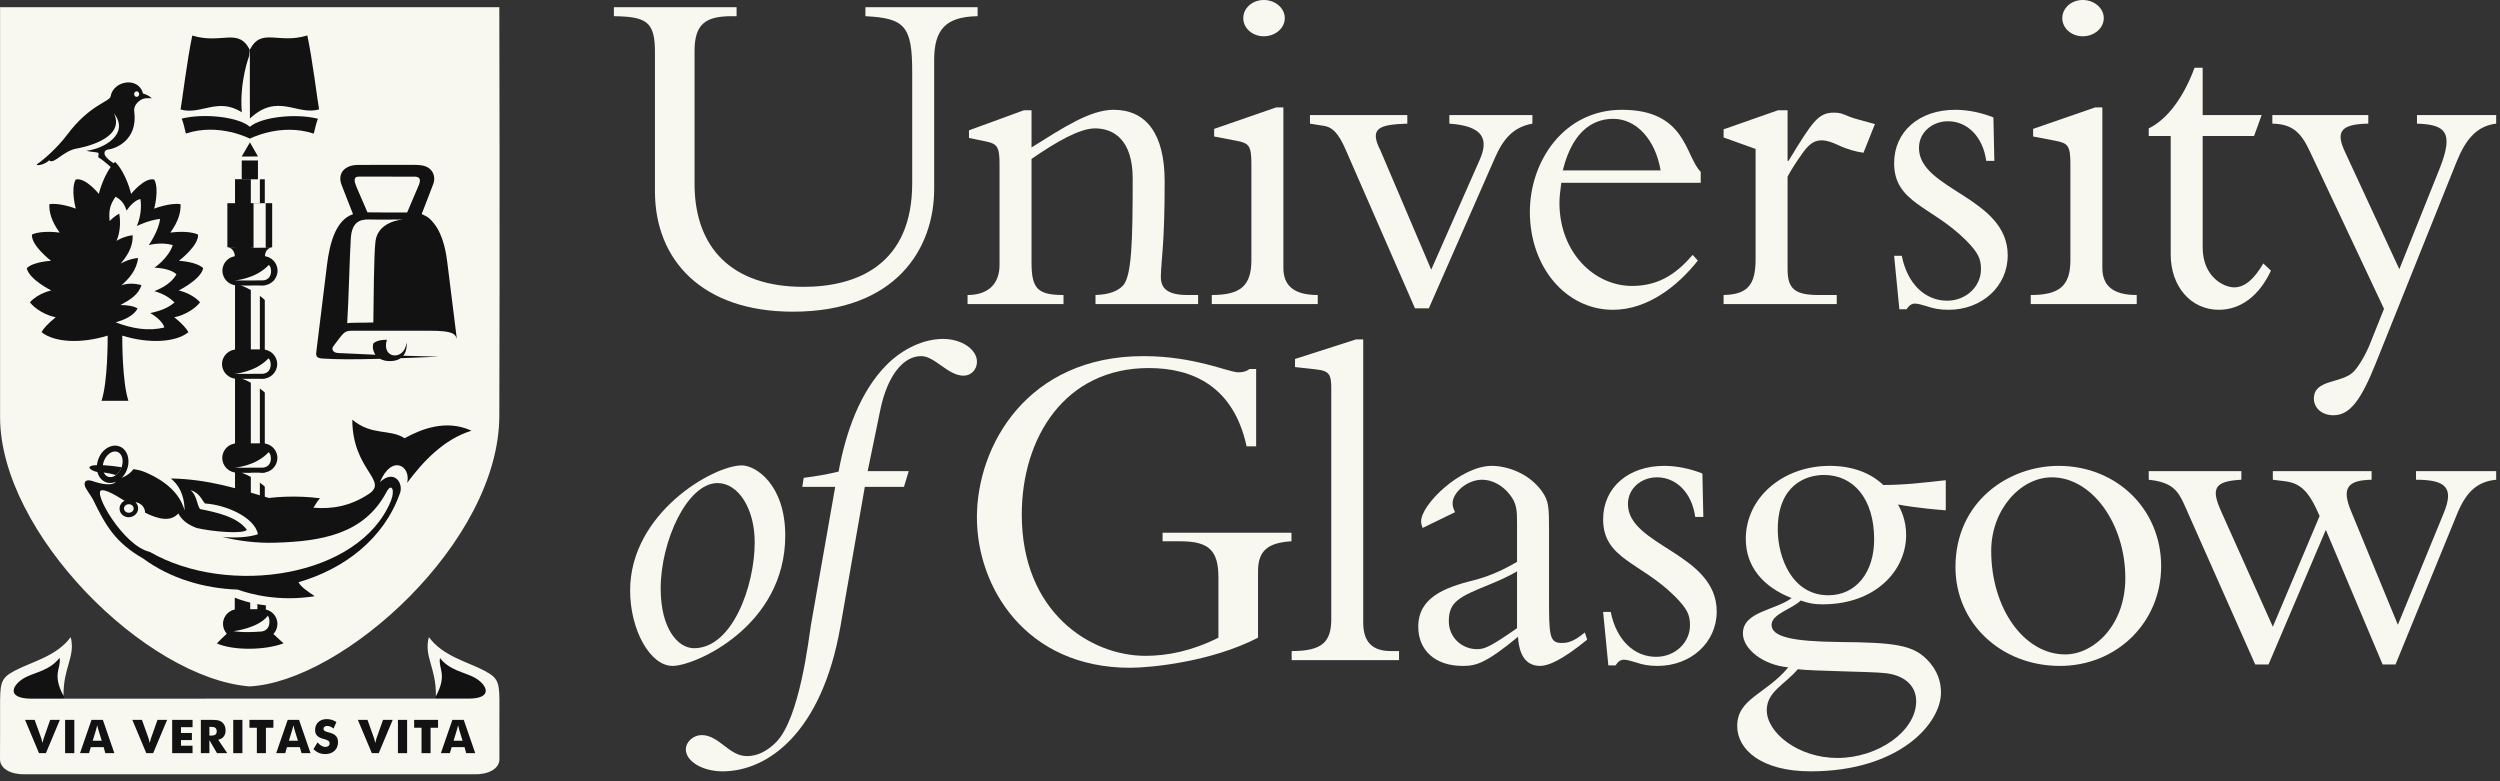 <?xml version="1.0" encoding="UTF-8" standalone="no"?>
<!DOCTYPE svg PUBLIC "-//W3C//DTD SVG 1.1//EN" "http://www.w3.org/Graphics/SVG/1.1/DTD/svg11.dtd">
<svg width="100%" height="100%" viewBox="0 0 192 60" version="1.1" xmlns="http://www.w3.org/2000/svg" xmlns:xlink="http://www.w3.org/1999/xlink" xml:space="preserve" xmlns:serif="http://www.serif.com/" style="fill-rule:evenodd;clip-rule:evenodd;stroke-linejoin:round;stroke-miterlimit:2;">
    <rect x="0" y="0" width="192" height="60" fill="#333333" stroke="none"/>
    <g id="ink_ext_XXXXXX" transform="matrix(1.25,0,0,-1.25,0,59.466)">
        <path id="path2838" d="M60.064,47.132L60.064,46.579C58.098,46.546 57.395,45.755 57.395,43.88L57.395,35.961C57.395,32.325 55.079,28.423 48.713,28.423C43.113,28.423 40.24,31.618 40.24,35.813L40.24,44.377C40.24,46.255 39.712,46.546 37.717,46.579L37.717,47.132L45.255,47.132L45.255,46.579L44.99,46.579C43.379,46.579 42.673,46.135 42.673,44.435L42.673,36.282C42.673,32.325 44.99,29.949 49.36,29.949C52.674,29.949 56.046,31.327 56.046,36.309L56.046,43.144C56.046,45.959 55.605,46.457 53.171,46.578L53.171,47.132L60.064,47.132" style="fill:rgb(248,248,240);fill-rule:nonzero;"/>
        <path id="path2840" d="M63.377,31.443C63.377,29.832 63.758,29.447 65.341,29.447L65.341,28.891L59.447,28.891L59.447,29.447C60.736,29.447 61.412,30.153 61.412,31.296L61.412,37.454C61.412,38.539 61.293,38.744 60.532,38.891L59.534,39.097L59.534,39.565L62.907,40.798L63.377,40.798L63.377,38.513C65.341,39.743 66.982,40.827 68.42,40.827C70.415,40.827 71.557,39.362 71.557,36.431C71.557,32.531 71.353,31.768 71.324,30.623C71.293,29.832 71.763,29.447 72.966,29.447L73.612,29.447L73.612,28.891L67.307,28.891L67.307,29.447C68.156,29.479 68.655,29.683 68.977,30.006C69.533,30.565 69.593,32.706 69.593,36.604C69.593,38.951 68.451,39.685 67.274,39.685C66.338,39.685 64.902,38.863 63.377,37.808L63.377,31.443" style="fill:rgb(248,248,240);fill-rule:nonzero;"/>
        <path id="path2842" d="M77.649,47.573C78.354,47.573 78.938,47.076 78.938,46.457C78.938,45.843 78.354,45.344 77.649,45.344C76.943,45.344 76.387,45.843 76.387,46.457C76.387,47.076 76.943,47.573 77.649,47.573ZM78.851,31.121C78.851,30.094 79.408,29.447 80.962,29.447L80.962,28.891L74.452,28.891L74.452,29.447C76.24,29.447 76.885,30.034 76.885,31.591L76.885,37.484C76.885,38.629 76.74,38.773 75.977,38.922L74.598,39.187L74.598,39.655L78.41,40.975L78.851,40.975L78.851,31.121" style="fill:rgb(248,248,240);fill-rule:nonzero;"/>
        <path id="path2844" d="M86.936,28.629L82.684,38.363C82.243,39.39 81.861,39.743 81.392,39.831L80.484,39.977L80.484,40.505L86.466,40.505L86.466,39.977C84.676,39.919 84.119,39.685 84.824,38.307L87.934,31.004L90.923,37.777C91.452,38.982 91.186,39.831 89.048,39.977L89.048,40.505L94.151,40.505L94.151,39.977C93.036,39.772 92.389,39.127 91.832,37.836L87.787,28.629L86.936,28.629" style="fill:rgb(248,248,240);fill-rule:nonzero;"/>
        <path id="path2846" d="M102.028,37.103C101.706,39.008 100.534,40.271 99.124,40.271C98.157,40.271 96.692,39.831 96.017,37.103L102.028,37.103ZM95.926,36.342C95.871,35.899 95.812,35.491 95.812,35.11C95.812,32.06 97.952,30.005 100.268,30.005C101.735,30.005 102.878,30.592 103.994,31.914L104.315,31.563C103.084,30.005 101.237,28.539 99.096,28.539C96.222,28.539 93.995,31.149 93.995,34.553C93.995,37.662 96.076,40.827 99.654,40.827C103.61,40.827 103.524,37.984 104.492,37.016L104.492,36.342L95.926,36.342" style="fill:rgb(248,248,240);fill-rule:nonzero;"/>
        <path id="path2848" d="M109.829,31.033C109.829,29.832 110.27,29.447 111.735,29.447L112.849,29.447L112.849,28.891L105.898,28.891L105.898,29.447C107.396,29.479 107.864,30.094 107.864,31.65L107.864,38.422L105.898,39.127L105.898,39.626L109.24,40.798L109.829,40.798L109.829,37.69L109.887,37.69C111.353,40.096 111.705,40.651 112.673,40.651C113.026,40.651 113.113,40.622 113.67,40.388C113.964,40.271 114.493,40.152 115.194,39.95L114.493,38.188C114.051,38.246 113.493,38.394 112.937,38.659C112.616,38.806 112.262,38.951 111.91,38.951C111.385,38.951 111.061,38.595 110.766,38.188C110.387,37.662 110.064,37.159 109.829,36.723L109.829,31.033" style="fill:rgb(248,248,240);fill-rule:nonzero;"/>
        <path id="path2850" d="M116.845,31.856C117.195,30.094 118.31,29.098 119.63,29.098C120.803,29.098 121.711,29.977 121.711,31.033C121.711,31.65 121.564,32.03 120.773,32.824C118.69,34.904 116.375,35.11 116.375,37.544C116.375,39.479 117.902,40.827 120.128,40.827C120.919,40.827 121.741,40.651 122.475,40.358L122.533,37.69L122.034,37.69C121.829,39.187 120.862,40.123 119.688,40.123C118.722,40.123 117.902,39.448 117.902,38.482C117.902,35.899 123.354,35.461 123.354,31.885C123.354,29.977 121.77,28.539 119.717,28.539C119.159,28.539 118.751,28.628 118.427,28.744C118.106,28.834 117.87,28.92 117.637,28.92C117.46,28.92 117.285,28.805 117.138,28.57L116.697,28.57L116.375,31.855L116.845,31.855" style="fill:rgb(248,248,240);fill-rule:nonzero;"/>
        <path id="path2852" d="M127.966,47.573C128.671,47.573 129.256,47.076 129.256,46.457C129.256,45.843 128.671,45.344 127.966,45.344C127.262,45.344 126.707,45.843 126.707,46.457C126.707,47.076 127.262,47.573 127.966,47.573ZM129.168,31.121C129.168,30.094 129.727,29.447 131.28,29.447L131.28,28.891L124.769,28.891L124.769,29.447C126.56,29.447 127.205,30.034 127.205,31.591L127.205,37.484C127.205,38.629 127.056,38.773 126.295,38.922L124.916,39.187L124.916,39.655L128.728,40.975L129.168,40.975L129.168,31.121" style="fill:rgb(248,248,240);fill-rule:nonzero;"/>
        <path id="path2854" d="M138.957,40.505L138.489,39.215L135.332,39.215L135.332,32.382C135.332,30.536 136.652,29.917 137.267,29.917C137.914,29.917 138.498,30.418 139.056,31.388L139.526,30.946C138.822,29.42 137.677,28.539 136.327,28.539C134.601,28.539 133.368,29.977 133.368,31.941L133.368,39.215L132.018,39.215L132.018,39.685C133.162,40.241 134.161,41.59 134.833,43.41L135.332,43.41L135.332,40.505L138.957,40.505" style="fill:rgb(248,248,240);fill-rule:nonzero;"/>
        <path id="path2856" d="M149.905,37.251C150.785,39.479 150.227,39.919 148.499,39.977L148.499,40.505L153.365,40.505L153.365,39.977C152.163,39.831 151.491,39.008 150.932,37.63L145.945,25.196C145.068,23.027 144.393,22.059 143.366,22.059C142.662,22.059 142.165,22.5 142.165,23.086C142.165,24.288 143.865,23.994 144.598,24.729C144.921,25.052 145.36,25.814 145.594,26.399L146.474,28.6L141.93,38.246C141.371,39.448 140.846,39.95 139.612,39.977L139.612,40.505L145.508,40.505L145.508,39.977C143.719,39.95 143.513,39.42 144.1,38.188L147.415,31.033L149.905,37.251" style="fill:rgb(248,248,240);fill-rule:nonzero;"/>
        <path id="path2858" d="M44.082,17.893C42.234,17.893 40.592,14.344 40.592,11.411C40.592,8.95 41.647,7.747 42.645,7.747C44.99,7.747 46.369,11.558 46.369,14.257C46.369,16.311 45.372,17.893 44.082,17.893ZM45.578,18.979C46.427,18.979 48.246,17.807 48.246,14.665C48.246,9.094 42.703,6.659 41.325,6.659C39.947,6.659 38.715,8.859 38.715,11.295C38.715,16.045 43.818,18.979 45.578,18.979" style="fill:rgb(248,248,240);fill-rule:nonzero;"/>
        <path id="path2860" d="M49.292,17.659L49.381,18.215C50.085,18.304 50.789,18.421 51.523,18.598C51.961,21.002 52.841,23.523 54.484,25.165C55.509,26.191 56.801,26.749 57.943,26.749C59.088,26.749 60.025,26.104 60.025,25.343C60.025,24.875 59.672,24.491 59.203,24.491C58.237,24.491 57.444,25.693 56.594,25.693C55.449,25.693 54.514,24.403 54.102,22.468L53.31,18.626L55.832,18.626L55.539,17.659L53.134,17.659L51.638,9.094C50.495,2.526 47.151,0.182 44.395,0.182C43.165,0.182 42.138,0.796 42.138,1.529C42.138,1.999 42.607,2.409 43.106,2.409C44.19,2.409 44.776,1.118 45.891,1.118C46.566,1.118 47.151,1.442 47.681,1.97C49.146,3.434 49.703,8.447 49.82,9.152L51.315,17.659L49.292,17.659" style="fill:rgb(248,248,240);fill-rule:nonzero;"/>
        <path id="path2862" d="M77.293,8.393C74.391,6.895 70.667,6.545 69.435,6.545C63.014,6.545 60.021,11.5 60.021,15.783C60.021,20.181 63.102,25.693 70.257,25.693C73.393,25.693 75.476,24.697 76.09,24.697C76.355,24.697 76.591,24.754 76.766,24.902L77.177,24.902L77.177,20.15L76.591,20.15C75.797,23.816 73.306,24.96 70.578,24.96C65.418,24.96 62.778,20.678 62.778,15.957C62.778,9.945 67.001,7.278 70.373,7.278C71.723,7.278 73.217,7.571 74.86,8.393L74.86,12.087C74.86,13.757 74.275,14.316 72.515,14.316L71.429,14.316L71.429,14.842L79.347,14.842L79.347,14.316C77.881,14.227 77.293,13.728 77.293,12.469L77.293,8.393" style="fill:rgb(248,248,240);fill-rule:nonzero;"/>
        <path id="path2864" d="M83.756,9.329C83.756,8.128 84.315,7.571 85.457,7.571L85.957,7.571L85.957,7.013L79.36,7.013L79.36,7.571C81.235,7.571 81.793,8.128 81.793,9.537L81.793,23.699C81.793,24.522 81.704,24.783 80.884,24.875L79.566,25.021L79.566,25.518L83.318,26.721L83.756,26.721L83.756,9.329" style="fill:rgb(248,248,240);fill-rule:nonzero;"/>
        <path id="path2866" d="M93.207,12.469C92.65,12.145 92.182,11.938 91.477,11.645C89.689,10.915 89.015,10.619 89.015,9.415C89.015,8.36 89.865,7.688 90.746,7.688C91.215,7.688 91.566,7.833 93.207,8.977L93.207,12.469ZM87.403,15.135C87.344,15.315 87.314,15.399 87.314,15.547C87.314,16.576 89.747,18.95 91.653,18.95C92.536,18.95 93.911,18.538 94.731,17.393C95.173,16.777 95.173,16.397 95.173,14.873L95.173,10.943C95.173,8.597 95.173,8.069 95.936,8.069C96.257,8.069 96.64,8.1 97.372,8.714L97.518,8.273C95.936,6.984 95.113,6.659 94.616,6.659C93.412,6.659 93.295,7.981 93.267,8.447C91.244,6.779 90.658,6.659 89.865,6.659C88.165,6.659 87.138,7.63 87.138,9.065C87.138,10.852 88.722,11.469 90.598,11.938C91.215,12.088 92.182,12.438 93.207,13.055L93.207,15.372C93.207,16.193 93.207,16.663 92.709,17.248C92.329,17.719 91.713,18.098 91.067,18.098C90.1,18.098 89.248,17.276 89.248,16.663C89.248,16.485 89.277,16.369 89.396,16.104L87.403,15.135" style="fill:rgb(248,248,240);fill-rule:nonzero;"/>
        <path id="path2868" d="M98.963,9.975C99.316,8.216 100.428,7.217 101.751,7.217C102.924,7.217 103.833,8.1 103.833,9.152C103.833,9.77 103.687,10.152 102.894,10.943C100.814,13.022 98.496,13.231 98.496,15.664C98.496,17.6 100.021,18.95 102.249,18.95C103.04,18.95 103.861,18.772 104.595,18.48L104.653,15.811L104.155,15.811C103.949,17.307 102.982,18.246 101.808,18.246C100.84,18.246 100.021,17.571 100.021,16.604C100.021,14.023 105.475,13.582 105.475,10.002C105.475,8.1 103.891,6.659 101.838,6.659C101.282,6.659 100.87,6.748 100.547,6.864C100.227,6.956 99.989,7.04 99.756,7.04C99.578,7.04 99.405,6.927 99.259,6.69L98.817,6.69L98.496,9.975L98.963,9.975" style="fill:rgb(248,248,240);fill-rule:nonzero;"/>
        <path id="path2870" d="M112.07,18.391C110.955,18.391 109.226,17.775 109.226,15.048C109.226,13.319 110.106,11 112.334,11C114.034,11 115.148,12.408 115.148,14.432C115.148,16.953 113.858,18.391 112.07,18.391ZM112.891,1.003C115.383,1.003 117.729,2.645 117.729,4.491C117.729,5.576 116.822,6.134 115.763,6.221C115.001,6.311 111.308,6.341 110.458,6.456C109.636,5.491 108.55,5.077 108.55,3.936C108.55,2.555 110.485,1.003 112.891,1.003ZM119.548,16.22C119.109,16.248 117.729,16.369 116.615,16.576C116.791,16.248 117.113,15.637 117.113,14.697C117.113,12.526 115.238,10.443 111.982,10.443C111.425,10.443 111.162,10.502 110.633,10.678C110.164,10.18 108.845,9.859 108.845,9.184C108.845,8.447 110.106,8.157 113.037,8.128C116.352,8.1 117.495,7.951 118.375,7.071C119.078,6.366 119.253,5.636 119.253,5.02C119.253,3.113 116.672,0.182 111.249,0.182C108.2,0.182 106.734,1.529 106.734,2.968C106.734,4.667 108.524,4.93 109.87,6.571C108.288,6.72 107.084,7.716 107.084,8.654C107.084,10.002 109.051,10.063 110.077,10.825C108.288,11.529 107.261,12.789 107.261,14.462C107.261,16.985 109.519,18.95 112.421,18.95C113.771,18.95 114.915,18.538 115.707,17.775C117.024,17.775 118.257,17.925 119.548,18.069L119.548,16.22" style="fill:rgb(248,248,240);fill-rule:nonzero;"/>
        <path id="path2872" d="M126.889,7.365C128.618,7.365 130.58,9.125 130.58,12.058C130.58,15.399 128.529,18.246 126.066,18.246C124.13,18.246 122.34,16.248 122.34,13.728C122.34,10.18 124.367,7.365 126.889,7.365ZM126.477,18.95C130.054,18.95 132.781,16.283 132.781,12.789C132.781,9.329 130.054,6.659 126.564,6.659C122.929,6.659 120.144,9.3 120.144,12.729C120.144,16.777 123.428,18.95 126.477,18.95" style="fill:rgb(248,248,240);fill-rule:nonzero;"/>
        <path id="path2874" d="M146.388,6.748L142.899,15.018L139.378,6.748L138.56,6.748L134.187,16.604C133.779,17.513 133.366,17.952 132.018,18.098L132.018,18.626L137.708,18.626L137.708,18.098C135.978,18.011 135.86,17.513 136.476,16.134L139.643,9.065L142.517,15.869C141.871,17.364 141.373,17.893 140.346,18.011L139.643,18.098L139.643,18.626L145.712,18.626L145.712,18.098C144.276,18.069 143.837,17.631 144.451,16.165L147.325,9.184L150.141,16.044C150.785,17.6 150.288,18.098 148.439,18.098L148.439,18.626L153.365,18.626L153.365,18.098C152.252,17.984 151.546,17.425 150.961,15.988L147.18,6.748L146.388,6.748" style="fill:rgb(248,248,240);fill-rule:nonzero;"/>
        <path id="path2876" d="M0.004,47.129L30.678,47.132C30.678,47.132 30.715,32.598 30.678,22.045C30.684,14.271 21.079,5.698 15.332,5.4C8.961,5.91 0.004,14.823 0.004,21.95L0.004,47.129" style="fill:rgb(248,248,240);fill-rule:nonzero;"/>
        <rect id="path2878" x="15.115" y="9.535" width="0.975" height="27.021" style="fill:rgb(248,248,240);fill-rule:nonzero;"/>
        <path id="path2880" d="M22.042,36.722C22.913,36.727 24.321,36.717 25.234,36.717C25.517,36.717 25.982,36.802 25.722,36.176C25.491,35.623 25.159,34.851 25.015,34.518C24.535,34.518 22.581,34.517 22.576,34.527C22.42,34.889 22.198,35.404 21.915,36.057C21.764,36.407 21.689,36.722 22.042,36.722ZM21.601,27.252L26.417,27.252C27.838,27.252 27.967,27.057 28.068,26.751C28.008,27.225 27.702,29.649 27.488,31.405C27.432,31.864 27.272,33.123 26.636,33.875C26.435,34.116 26.338,34.237 25.907,34.422C25.94,34.517 26.333,35.494 26.625,36.283C26.774,36.686 26.612,37.087 26.304,37.275C26.036,37.436 25.692,37.443 25.447,37.443C23.797,37.443 22.522,37.441 22.013,37.441C21.131,37.441 20.721,36.88 20.99,36.203C21.195,35.689 21.536,34.813 21.69,34.414C20.606,34.051 20.248,32.57 20.09,31.288C19.828,29.125 19.472,26.241 19.448,26.067C19.409,25.793 19.363,25.565 19.815,25.544C20.67,25.489 21.67,25.484 23.352,25.527C23.514,25.436 23.725,25.378 24,25.388C24.273,25.392 24.472,25.464 24.615,25.565C25.301,25.59 26.082,25.621 26.975,25.658C26.19,25.677 25.456,25.699 24.777,25.718C25.021,26.022 24.996,26.438 24.973,26.52C24.872,25.392 23.407,25.5 23.769,26.696C23.612,26.696 23.205,26.696 22.945,26.484C22.876,26.309 22.899,26.017 23.066,25.777C22.116,25.817 21.333,25.852 20.766,25.884C20.476,25.898 20.336,26.109 20.482,26.302C21.096,27.103 21.132,27.252 21.601,27.252" style="fill:rgb(18,18,18);fill-rule:nonzero;"/>
        <path id="path2882" d="M15.373,9.652C15.373,9.334 15.163,9.075 14.899,9.075C14.638,9.075 14.424,9.334 14.424,9.652L14.424,12.332C14.424,12.647 14.638,12.906 14.899,12.906C15.163,12.906 15.373,12.647 15.373,12.332L15.373,9.652" style="fill:rgb(18,18,18);fill-rule:nonzero;"/>
        <path id="path2884" d="M8.762,41.491C8.914,41.555 9.131,41.539 9.331,41.539C9.11,41.722 8.908,41.795 8.787,41.826C8.504,42.899 6.952,42.608 6.798,41.657C6.743,41.313 5.524,41.163 4.126,39.295C3.482,38.436 2.592,37.691 2.323,37.52C2.052,37.35 2.712,37.401 3.018,37.724C3.303,37.435 3.866,38.301 4.711,38.447C4.936,38.483 7.746,38.994 7.006,40.603C7.996,39.329 6.345,38.413 5.305,38.311C5.396,38.264 5.937,38.221 6,38.197C6.154,38.142 5.953,37.954 6.08,37.881C6.382,37.714 6.983,37.147 6.983,37.147C6.983,37.147 7.326,37.264 7.171,37.418C6.707,37.724 6.581,37.817 6.463,38.008C6.455,38.019 6.305,38.301 6.61,38.382C7.051,38.418 8.492,38.929 8.247,40.736C8.207,41.022 8.408,41.332 8.762,41.491" style="fill:rgb(18,18,18);fill-rule:nonzero;"/>
        <path id="path2886" d="M8.551,41.791C8.551,41.696 8.481,41.622 8.396,41.622C8.311,41.622 8.24,41.696 8.24,41.791C8.24,41.883 8.311,41.961 8.396,41.961C8.481,41.961 8.551,41.883 8.551,41.791" style="fill:rgb(248,248,240);fill-rule:nonzero;"/>
        <rect id="path2888" x="15.814" y="9.211" width="0.52" height="3.796" style="fill:rgb(18,18,18);fill-rule:nonzero;"/>
        <path id="path2890" d="M16.797,8.618C16.951,8.78 17.045,9 17.045,9.241C17.045,9.738 16.641,10.144 16.141,10.144L14.606,10.144C14.106,10.144 13.701,9.738 13.701,9.241C13.701,9.007 13.791,8.798 13.934,8.637C13.748,8.47 13.416,8.149 13.324,8.04C14.356,7.585 16.315,7.622 17.42,8.046C17.315,8.135 16.963,8.461 16.797,8.618" style="fill:rgb(18,18,18);fill-rule:nonzero;"/>
        <path id="path2892" d="M15.35,39.778C15.35,39.755 15.348,39.761 15.348,39.784C14.681,40.381 12.539,40.635 11.162,40.284C11.252,40.117 11.363,39.581 11.422,39.368C13.455,40.045 15.348,39.056 15.348,39.056C15.348,39.061 15.348,39.069 15.348,39.075C15.348,39.069 15.348,39.058 15.35,39.053C15.35,39.053 17.243,40.04 19.278,39.363C19.334,39.577 19.447,40.11 19.538,40.275C18.159,40.631 16.018,40.377 15.35,39.778" style="fill:rgb(18,18,18);fill-rule:nonzero;"/>
        <rect id="path2894" x="15.966" y="15.621" width="0.303" height="20.937" style="fill:rgb(18,18,18);fill-rule:nonzero;"/>
        <rect id="path2896" x="14.44" y="17.13" width="0.971" height="19.432" style="fill:rgb(18,18,18);fill-rule:nonzero;"/>
        <path id="path2898" d="M16.339,29.082C16.402,29.31 16.431,29.872 16.339,30.049C15.883,30.049 15.176,30.045 14.763,30.055C15.707,29.71 16.339,29.082 16.339,29.082" style="fill:rgb(248,248,240);fill-rule:nonzero;"/>
        <path id="path2900" d="M12.934,11.786C13.477,11.705 16.391,11.567 16.391,11.567L16.866,10.331C16.866,10.331 14.322,10.397 12.934,11.786" style="fill:rgb(248,248,240);fill-rule:nonzero;"/>
        <path id="path2902" d="M24.859,20.648C23.948,21.237 22.842,20.784 21.645,21.788C21.649,18.67 23.921,18.045 22.643,17.213C21.504,16.468 20.401,16.284 19.256,16.379C19.352,16.534 19.524,16.818 19.661,16.959C18.257,17.14 17.033,17.038 16.52,16.978C14.772,17.492 12.834,18.139 10.498,18.175C10.922,17.83 11.34,17.231 11.34,16.197C10.986,17.592 9.535,18.321 8.822,18.599C8.609,18.679 8.41,18.717 8.202,18.751C8.098,18.609 7.873,18.369 7.494,18.227C7.278,18.342 7.102,18.138 7.131,18.07C7.144,18.037 7.14,18.004 7.113,17.972C6.906,17.701 6.221,17.83 5.712,18.006C5.125,18.209 5.149,17.804 5.262,17.602C5.446,17.276 5.624,17.065 5.712,16.884C6.491,15.291 7.069,14.246 8.797,13.257C10.44,12.045 12.506,11.42 14.605,11.348C15.371,11.073 17.131,10.588 19.339,10.942C18.91,11.231 18.481,11.516 18.339,11.802C21.144,12.612 23.569,14.456 24.561,17.237C24.572,17.268 24.583,17.298 24.593,17.329C24.771,17.938 24.182,18.747 23.343,17.949C24.069,19.693 25.27,18.938 25.016,17.907C25.975,19.197 27.256,20.584 28.968,21.11C27.404,21.832 25.869,21.205 24.859,20.648" style="fill:rgb(18,18,18);fill-rule:nonzero;"/>
        <path id="path2904" d="M16.368,23.368C16.433,23.598 16.46,24.161 16.368,24.334C15.912,24.334 15.206,24.327 14.795,24.34C15.736,23.996 16.368,23.368 16.368,23.368" style="fill:rgb(248,248,240);fill-rule:nonzero;"/>
        <path id="path2906" d="M17.031,25.205C17.031,24.703 16.62,24.299 16.115,24.299L14.557,24.299C14.052,24.299 13.641,24.703 13.641,25.205C13.641,25.704 14.052,26.106 14.557,26.106L16.115,26.106C16.62,26.106 17.031,25.704 17.031,25.205" style="fill:rgb(18,18,18);fill-rule:nonzero;"/>
        <path id="path2908" d="M16.089,24.606C15.175,24.597 14.39,24.606 14.39,24.606C14.39,24.606 15.677,24.684 16.493,25.554C16.707,25.412 16.747,24.609 16.089,24.606" style="fill:rgb(248,248,240);fill-rule:nonzero;"/>
        <path id="path2910" d="M16.383,17.574C16.447,17.8 16.473,18.366 16.383,18.539C15.927,18.539 15.222,18.534 14.809,18.546C15.752,18.201 16.383,17.574 16.383,17.574" style="fill:rgb(248,248,240);fill-rule:nonzero;"/>
        <path id="path2912" d="M17.043,19.437C17.043,18.936 16.634,18.531 16.128,18.531L14.572,18.531C14.065,18.531 13.657,18.936 13.657,19.437C13.657,19.936 14.065,20.336 14.572,20.336L16.128,20.336C16.634,20.336 17.043,19.936 17.043,19.437" style="fill:rgb(18,18,18);fill-rule:nonzero;"/>
        <path id="path2914" d="M16.1,18.839C15.186,18.831 14.404,18.84 14.404,18.84C14.404,18.84 15.688,18.912 16.504,19.788C16.718,19.643 16.76,18.843 16.1,18.839" style="fill:rgb(248,248,240);fill-rule:nonzero;"/>
        <rect id="path2916" x="13.97" y="32.387" width="2.752" height="2.702" style="fill:rgb(18,18,18);fill-rule:nonzero;"/>
        <path id="path2918" d="M16.723,32.39C16.256,32.277 16.285,31.886 16.269,31.742C16.269,31.742 15.159,31.734 14.43,31.742C14.435,31.784 14.453,32.319 13.97,32.39C13.97,32.39 16.546,32.387 16.723,32.39" style="fill:rgb(18,18,18);fill-rule:nonzero;"/>
        <rect id="path2920" x="15.578" y="32.353" width="0.746" height="2.736" style="fill:rgb(248,248,240);fill-rule:nonzero;"/>
        <path id="path2922" d="M6.627,18.286C6.489,18.338 6.414,18.456 6.377,18.544C6.287,18.74 6.291,19.004 6.386,19.254C6.482,19.499 6.656,19.699 6.857,19.788C6.945,19.826 7.08,19.86 7.217,19.808C7.42,19.727 7.534,19.5 7.534,19.229C7.534,19.104 7.51,18.971 7.46,18.84C7.366,18.593 7.188,18.394 6.989,18.304C6.902,18.267 6.768,18.23 6.627,18.286ZM6.712,20.116C6.421,19.989 6.179,19.722 6.05,19.384C5.918,19.045 5.918,18.686 6.045,18.395C6.138,18.184 6.299,18.024 6.498,17.947C6.695,17.872 6.921,17.883 7.133,17.977C7.424,18.102 7.666,18.371 7.796,18.707C8.032,19.315 7.828,19.956 7.348,20.143C7.149,20.222 6.924,20.211 6.712,20.116" style="fill:rgb(18,18,18);fill-rule:nonzero;"/>
        <path id="path2924" d="M7.119,18.382C6.963,18.432 6.581,18.544 6.121,18.559C5.795,18.569 5.476,18.758 5.496,18.854C5.514,18.923 5.598,18.959 5.735,18.977C6.05,19.023 6.734,18.986 7.471,18.866C7.41,18.688 7.309,18.524 7.119,18.382" style="fill:rgb(18,18,18);fill-rule:nonzero;"/>
        <path id="path2926" d="M17.053,30.943C17.053,30.442 16.645,30.034 16.136,30.034L14.582,30.034C14.074,30.034 13.665,30.442 13.665,30.943C13.665,31.44 14.074,31.844 14.582,31.844L16.136,31.844C16.645,31.844 17.053,31.44 17.053,30.943" style="fill:rgb(18,18,18);fill-rule:nonzero;"/>
        <path id="path2928" d="M16.112,30.344C15.198,30.334 14.412,30.345 14.412,30.345C14.412,30.345 15.699,30.422 16.516,31.294C16.73,31.148 16.77,30.348 16.112,30.344" style="fill:rgb(248,248,240);fill-rule:nonzero;"/>
        <path id="path2930" d="M10.013,17.837C11.005,17.173 11.34,16.197 11.34,16.197C11.34,16.197 11.67,17.014 11.218,17.648C12.121,17.911 13.689,17.5 15.103,16.946C17.178,16.133 18.731,15.863 20.313,16.133C21.894,16.402 22.726,16.731 23.235,17.519C23.505,17.94 24.304,17.852 24.079,17.219C23.853,16.586 22.873,14.779 21.02,14.28C19.169,13.785 16.112,12.955 11.593,14.086C10.383,14.389 7.543,15.143 6.383,16.634C6.15,16.934 6.089,17.49 6.079,17.578C6.065,17.686 6.136,17.741 6.391,17.697C7.186,17.557 7.338,17.861 7.633,18.196C7.959,18.239 9.109,18.438 10.013,17.837" style="fill:rgb(18,18,18);fill-rule:nonzero;"/>
        <path id="path2932" d="M23.747,17.347C22.365,14.721 19.694,14.313 16.899,14.228C15.766,14.196 14.632,14.338 13.658,14.587C14.48,14.503 15.33,14.57 15.848,14.75C15.646,15.804 13.848,16.568 12.595,16.637C12.356,16.907 12.289,17.259 11.713,17.463C12.12,17.09 12.086,16.568 12.289,16.298C13.314,16.09 14.566,15.828 15.17,15.022C14.957,14.748 13.101,14.9 12.089,15.131C11.652,15.291 11.197,15.555 10.956,16.026C10.473,15.486 9.705,15.68 8.916,16.074C8.905,16.38 8.716,16.649 8.309,16.728C8.397,16.594 8.42,16.455 8.42,16.342C7.529,16.856 6.68,17.484 6.253,17.451C5.647,17.404 7.574,14.025 9.201,13.665C14.032,10.879 22.106,12.102 24.02,16.805C24.289,17.484 24.052,17.924 23.747,17.347" style="fill:rgb(248,248,240);fill-rule:nonzero;"/>
        <path id="path2934" d="M8.486,16.387C8.513,16.093 8.282,15.828 7.968,15.798C7.656,15.762 7.377,15.979 7.348,16.275C7.32,16.572 7.549,16.838 7.862,16.868C8.177,16.898 8.454,16.684 8.486,16.387" style="fill:rgb(18,18,18);fill-rule:nonzero;"/>
        <path id="path2936" d="M8.213,16.331C8.213,16.186 8.079,16.07 7.914,16.07C7.753,16.07 7.619,16.186 7.619,16.331C7.619,16.476 7.753,16.595 7.914,16.595C8.079,16.595 8.213,16.476 8.213,16.331" style="fill:rgb(248,248,240);fill-rule:nonzero;"/>
        <path id="path2938" d="M22.06,21.148C21.728,20.004 23.144,18.461 23.144,18.461C23.144,18.461 22.504,20.462 22.06,21.148" style="fill:rgb(18,18,18);fill-rule:nonzero;"/>
        <path id="path2940" d="M23.054,20.902C22.567,20.232 23.483,18.707 23.483,18.707C23.483,18.707 23.432,19.927 23.054,20.902" style="fill:rgb(18,18,18);fill-rule:nonzero;"/>
        <path id="path2942" d="M24.588,19.162C24.973,19.998 25.742,20.832 26.557,21.127C24.86,20.923 24.477,19.795 24.588,19.162" style="fill:rgb(18,18,18);fill-rule:nonzero;"/>
        <path id="path2944" d="M15.346,44.516C14.631,45.902 13.607,44.834 11.815,45.389C11.498,43.922 11.182,41.299 11.093,40.848C12.318,40.479 13.394,41.625 14.857,40.671C14.7,42.563 15.31,44.138 15.31,44.138C15.31,44.138 15.329,44.37 15.346,44.516" style="fill:rgb(18,18,18);fill-rule:nonzero;"/>
        <path id="path2946" d="M18.882,45.395C17.09,44.841 16.065,45.908 15.351,44.521C15.35,44.048 15.348,40.553 15.355,40.292C17.072,41.897 18.251,40.448 19.605,40.855C19.515,41.305 19.198,43.927 18.882,45.395" style="fill:rgb(18,18,18);fill-rule:nonzero;"/>
        <rect id="path2948" x="14.852" y="36.556" width="0.996" height="1.157" style="fill:rgb(18,18,18);fill-rule:nonzero;"/>
        <path id="path2950" d="M15.356,38.824L15.852,37.959L14.848,37.954L15.356,38.824" style="fill:rgb(18,18,18);fill-rule:nonzero;"/>
        <path id="path2952" d="M6.971,35.404L6.971,35.41C6.963,35.413 6.963,35.409 6.971,35.404" style="fill:rgb(25,148,69);fill-rule:nonzero;"/>
        <path id="path2954" d="M10.981,29.728C10.981,29.728 12.348,30.403 12.484,31.097C12.06,31.504 10.992,31.548 10.992,31.548C10.992,31.548 12.219,32.483 12.168,33.16C11.555,33.446 10.464,33.28 10.464,33.28C10.97,33.981 11.115,34.537 11.094,35.027C10.457,35.133 9.472,34.755 9.472,34.755C9.472,34.755 9.802,35.931 9.477,36.541C8.887,36.699 8.055,35.66 8.055,35.66C8.055,35.66 7.76,36.945 7.069,37.63C6.377,36.945 6.072,35.66 6.072,35.66C6.072,35.66 5.241,36.699 4.648,36.541C4.328,35.931 4.657,34.755 4.657,34.755C4.657,34.755 3.672,35.133 3.031,35.027C3.014,34.537 3.159,33.981 3.666,33.28C3.666,33.28 2.572,33.446 1.961,33.16C1.91,32.483 3.136,31.548 3.136,31.548C3.136,31.548 2.066,31.504 1.645,31.097C1.781,30.403 3.149,29.728 3.149,29.728C3.149,29.728 2.334,29.561 1.838,28.998C2.154,28.577 2.867,28.175 3.424,28.083C2.942,27.694 2.673,27.391 2.551,27.165C3.333,26.533 4.975,26.443 6.616,26.953C6.616,26.639 6.621,24.107 6.237,22.946L7.89,22.946C7.508,24.107 7.512,26.639 7.512,26.953C9.154,26.443 10.797,26.533 11.577,27.164C11.455,27.391 11.187,27.694 10.707,28.083C11.263,28.175 11.974,28.577 12.291,28.998C11.793,29.56 10.981,29.728 10.981,29.728" style="fill:rgb(18,18,18);fill-rule:nonzero;"/>
        <path id="path2956" d="M9.486,29.683C9.641,29.768 10.435,30.011 10.841,30.719C10.435,31.112 9.486,31.127 9.486,31.127C9.486,31.127 10.331,31.682 10.615,32.514C9.892,32.725 9.14,32.514 9.14,32.514C9.14,32.514 9.757,33.388 9.834,34.125C9.14,34.049 8.403,33.685 8.403,33.685C8.612,34.14 8.717,34.785 8.627,35.344C8.281,35.276 7.959,34.901 7.777,34.635C7.601,35.196 7.302,35.373 7.098,35.486C6.76,34.99 6.673,34.661 6.735,33.989C6.848,34.102 7.029,34.281 7.324,34.45C7.504,33.481 7.158,32.775 7.158,32.775C7.158,32.775 7.586,33.053 8.151,33.121C8.174,32.586 7.979,32.032 7.414,31.377C7.414,31.377 7.91,31.676 8.484,31.722C8.392,30.968 7.932,30.465 7.457,30.034C7.774,30.183 8.317,30.17 8.693,30.049C8.498,29.476 8.052,29.188 7.4,28.83C7.804,28.83 8.219,28.776 8.452,28.619C8.189,28.128 7.549,27.895 7.107,27.768C8.131,27.378 9.123,27.215 10.096,27.451C10.028,27.741 9.66,28.092 9.229,28.34C9.623,28.429 10.209,28.551 10.721,28.989C10.39,29.321 9.982,29.545 9.486,29.683" style="fill:rgb(248,248,240);fill-rule:nonzero;"/>
        <path id="path2958" d="M3.994,7.475C4.226,6.698 3.606,5.198 4.047,4.333C3.67,4.345 1.279,3.907 0.927,4.218C0.578,4.526 -0.352,5.186 0.578,5.692C1.51,6.194 3.865,7.1 3.994,7.475" style="fill:rgb(18,18,18);fill-rule:nonzero;"/>
        <path id="path2960" d="M26.815,7.554C27.088,5.071 26.672,4.792 26.697,4.078C26.931,4.017 28.832,3.622 29.504,3.981C30.175,4.345 30.641,5.223 30.33,5.587C30.021,5.949 28.47,6.932 27.85,7.034C27.23,7.141 26.984,7.37 26.815,7.554" style="fill:rgb(18,18,18);fill-rule:nonzero;"/>
        <clipPath id="_clip1">
            <rect id="path2962" x="0" y="0" width="153.365" height="47.573"/>
        </clipPath>
        <g clip-path="url(#_clip1)">
            <path d="M29.783,6.354C28.751,6.908 27.216,7.244 26.35,8.429C26.024,7.235 26.813,6.552 26.781,4.795C27.512,6.157 26.91,6.493 27.034,7.139C27.622,6.389 28.504,6.282 29.119,5.962C29.905,5.552 30.387,4.643 28.761,4.649C25.586,4.656 5.208,4.645 1.963,4.645C0.286,4.645 0.777,5.546 1.563,5.956C2.179,6.276 3.071,6.384 3.658,7.155C3.78,6.51 3.172,6.179 3.905,4.815C3.873,6.571 4.653,7.225 4.344,8.429C3.478,7.244 1.92,6.908 0.885,6.354C0.006,5.888 0.004,5.575 0.004,4.069C0.004,3.059 0.008,1.786 0,0.932C-0.006,0.333 0.691,-0.021 1.525,0.001L29.144,0.001C29.975,-0.021 30.684,0.323 30.684,0.924C30.69,1.78 30.675,3.068 30.684,4.078C30.696,5.626 30.661,5.888 29.783,6.354" style="fill:rgb(248,248,240);fill-rule:nonzero;"/>
        </g>
        <path id="path2964" d="M1.539,3.344L2.13,3.344L2.541,2.199C2.549,2.177 2.572,2.083 2.607,1.927C2.646,2.083 2.671,2.177 2.682,2.199L3.084,3.344L3.678,3.344L2.821,1.299L2.397,1.299L1.539,3.344" style="fill:rgb(18,18,18);fill-rule:nonzero;"/>
        <rect id="path2966" x="4" y="1.299" width="0.566" height="2.045" style="fill:rgb(18,18,18);fill-rule:nonzero;"/>
        <path id="path2968" d="M6.252,2.061L6.043,2.735C6.034,2.77 6.01,2.86 5.973,3.012C5.936,2.86 5.911,2.77 5.902,2.735L5.696,2.061L6.252,2.061ZM5.622,3.344L6.32,3.344L7.026,1.299L6.47,1.299L6.37,1.667L5.577,1.667L5.47,1.299L4.916,1.299L5.622,3.344" style="fill:rgb(18,18,18);fill-rule:nonzero;"/>
        <path id="path2970" d="M8.13,3.344L8.722,3.344L9.131,2.199C9.141,2.177 9.161,2.083 9.2,1.927C9.235,2.083 9.261,2.177 9.271,2.199L9.677,3.344L10.268,3.344L9.411,1.299L8.988,1.299L8.13,3.344" style="fill:rgb(18,18,18);fill-rule:nonzero;"/>
        <path id="path2972" d="M10.578,3.344L11.831,3.344L11.831,2.895L11.12,2.895L11.12,2.538L11.79,2.538L11.79,2.102L11.12,2.102L11.12,1.756L11.83,1.756L11.83,1.299L10.578,1.299L10.578,3.344" style="fill:rgb(18,18,18);fill-rule:nonzero;"/>
        <path id="path2974" d="M12.968,2.377C13.201,2.377 13.314,2.45 13.314,2.632C13.314,2.845 13.208,2.913 12.977,2.913L12.865,2.913L12.865,2.377L12.968,2.377ZM12.34,3.344L12.958,3.344C13.241,3.344 13.459,3.341 13.635,3.207C13.782,3.093 13.861,2.918 13.861,2.704C13.861,2.389 13.702,2.186 13.406,2.122L13.963,1.299L13.332,1.299L12.865,2.1L12.865,1.299L12.34,1.299L12.34,3.344" style="fill:rgb(18,18,18);fill-rule:nonzero;"/>
        <rect id="path2976" x="14.331" y="1.299" width="0.563" height="2.045" style="fill:rgb(18,18,18);fill-rule:nonzero;"/>
        <path id="path2978" d="M15.781,2.86L15.326,2.86L15.326,3.344L16.797,3.344L16.797,2.86L16.338,2.86L16.338,1.299L15.781,1.299L15.781,2.86" style="fill:rgb(18,18,18);fill-rule:nonzero;"/>
        <path id="path2980" d="M18.305,2.061L18.096,2.735C18.088,2.77 18.065,2.86 18.028,3.012C17.992,2.86 17.965,2.77 17.955,2.735L17.75,2.061L18.305,2.061ZM17.676,3.344L18.373,3.344L19.079,1.299L18.527,1.299L18.422,1.667L17.631,1.667L17.525,1.299L16.969,1.299L17.676,3.344" style="fill:rgb(18,18,18);fill-rule:nonzero;"/>
        <path id="path2982" d="M19.996,1.68C20.149,1.68 20.25,1.77 20.25,1.892C20.25,2.054 20.138,2.102 19.906,2.164C19.539,2.259 19.359,2.407 19.359,2.727C19.359,3.109 19.635,3.391 20.065,3.391C20.293,3.391 20.493,3.333 20.668,3.208L20.494,2.809C20.367,2.918 20.23,2.971 20.104,2.971C19.966,2.971 19.876,2.897 19.876,2.802C19.876,2.654 20.019,2.622 20.203,2.573C20.565,2.477 20.768,2.343 20.768,1.964C20.768,1.542 20.463,1.243 19.984,1.243C19.695,1.243 19.476,1.337 19.257,1.544L19.509,1.959C19.673,1.772 19.834,1.68 19.996,1.68" style="fill:rgb(18,18,18);fill-rule:nonzero;"/>
        <path id="path2984" d="M21.987,3.344L22.579,3.344L22.988,2.199C22.996,2.177 23.02,2.083 23.056,1.927C23.094,2.083 23.119,2.177 23.127,2.199L23.533,3.344L24.127,3.344L23.269,1.299L22.846,1.299L21.987,3.344" style="fill:rgb(18,18,18);fill-rule:nonzero;"/>
        <rect id="path2986" x="24.449" y="1.299" width="0.564" height="2.045" style="fill:rgb(18,18,18);fill-rule:nonzero;"/>
        <path id="path2988" d="M25.899,2.86L25.445,2.86L25.445,3.344L26.914,3.344L26.914,2.86L26.455,2.86L26.455,1.299L25.899,1.299L25.899,2.86" style="fill:rgb(18,18,18);fill-rule:nonzero;"/>
        <path id="path2990" d="M28.422,2.061L28.213,2.735C28.206,2.77 28.184,2.86 28.147,3.012C28.107,2.86 28.084,2.77 28.074,2.735L27.869,2.061L28.422,2.061ZM27.794,3.344L28.492,3.344L29.198,1.299L28.643,1.299L28.541,1.667L27.749,1.667L27.641,1.299L27.088,1.299L27.794,3.344" style="fill:rgb(18,18,18);fill-rule:nonzero;"/>
        <path id="path2992" d="M16.459,9.743C16.594,9.58 16.687,8.824 16.029,8.77C14.899,8.682 14.356,8.794 14.356,8.794C14.356,8.794 15.871,8.973 16.459,9.743" style="fill:rgb(248,248,240);fill-rule:nonzero;"/>
        <path id="path2994" d="M21.556,32.959C21.625,33.885 22.063,34.102 22.664,34.088C23.002,34.08 23.511,34.075 24.746,34.085C24.051,34.023 23.184,33.658 23.071,32.753C22.965,31.913 22.959,29.002 22.938,27.761C22.328,27.737 21.511,27.76 21.331,27.713C21.42,29.002 21.488,32.032 21.556,32.959" style="fill:rgb(248,248,240);fill-rule:nonzero;"/>
    </g>
</svg>
